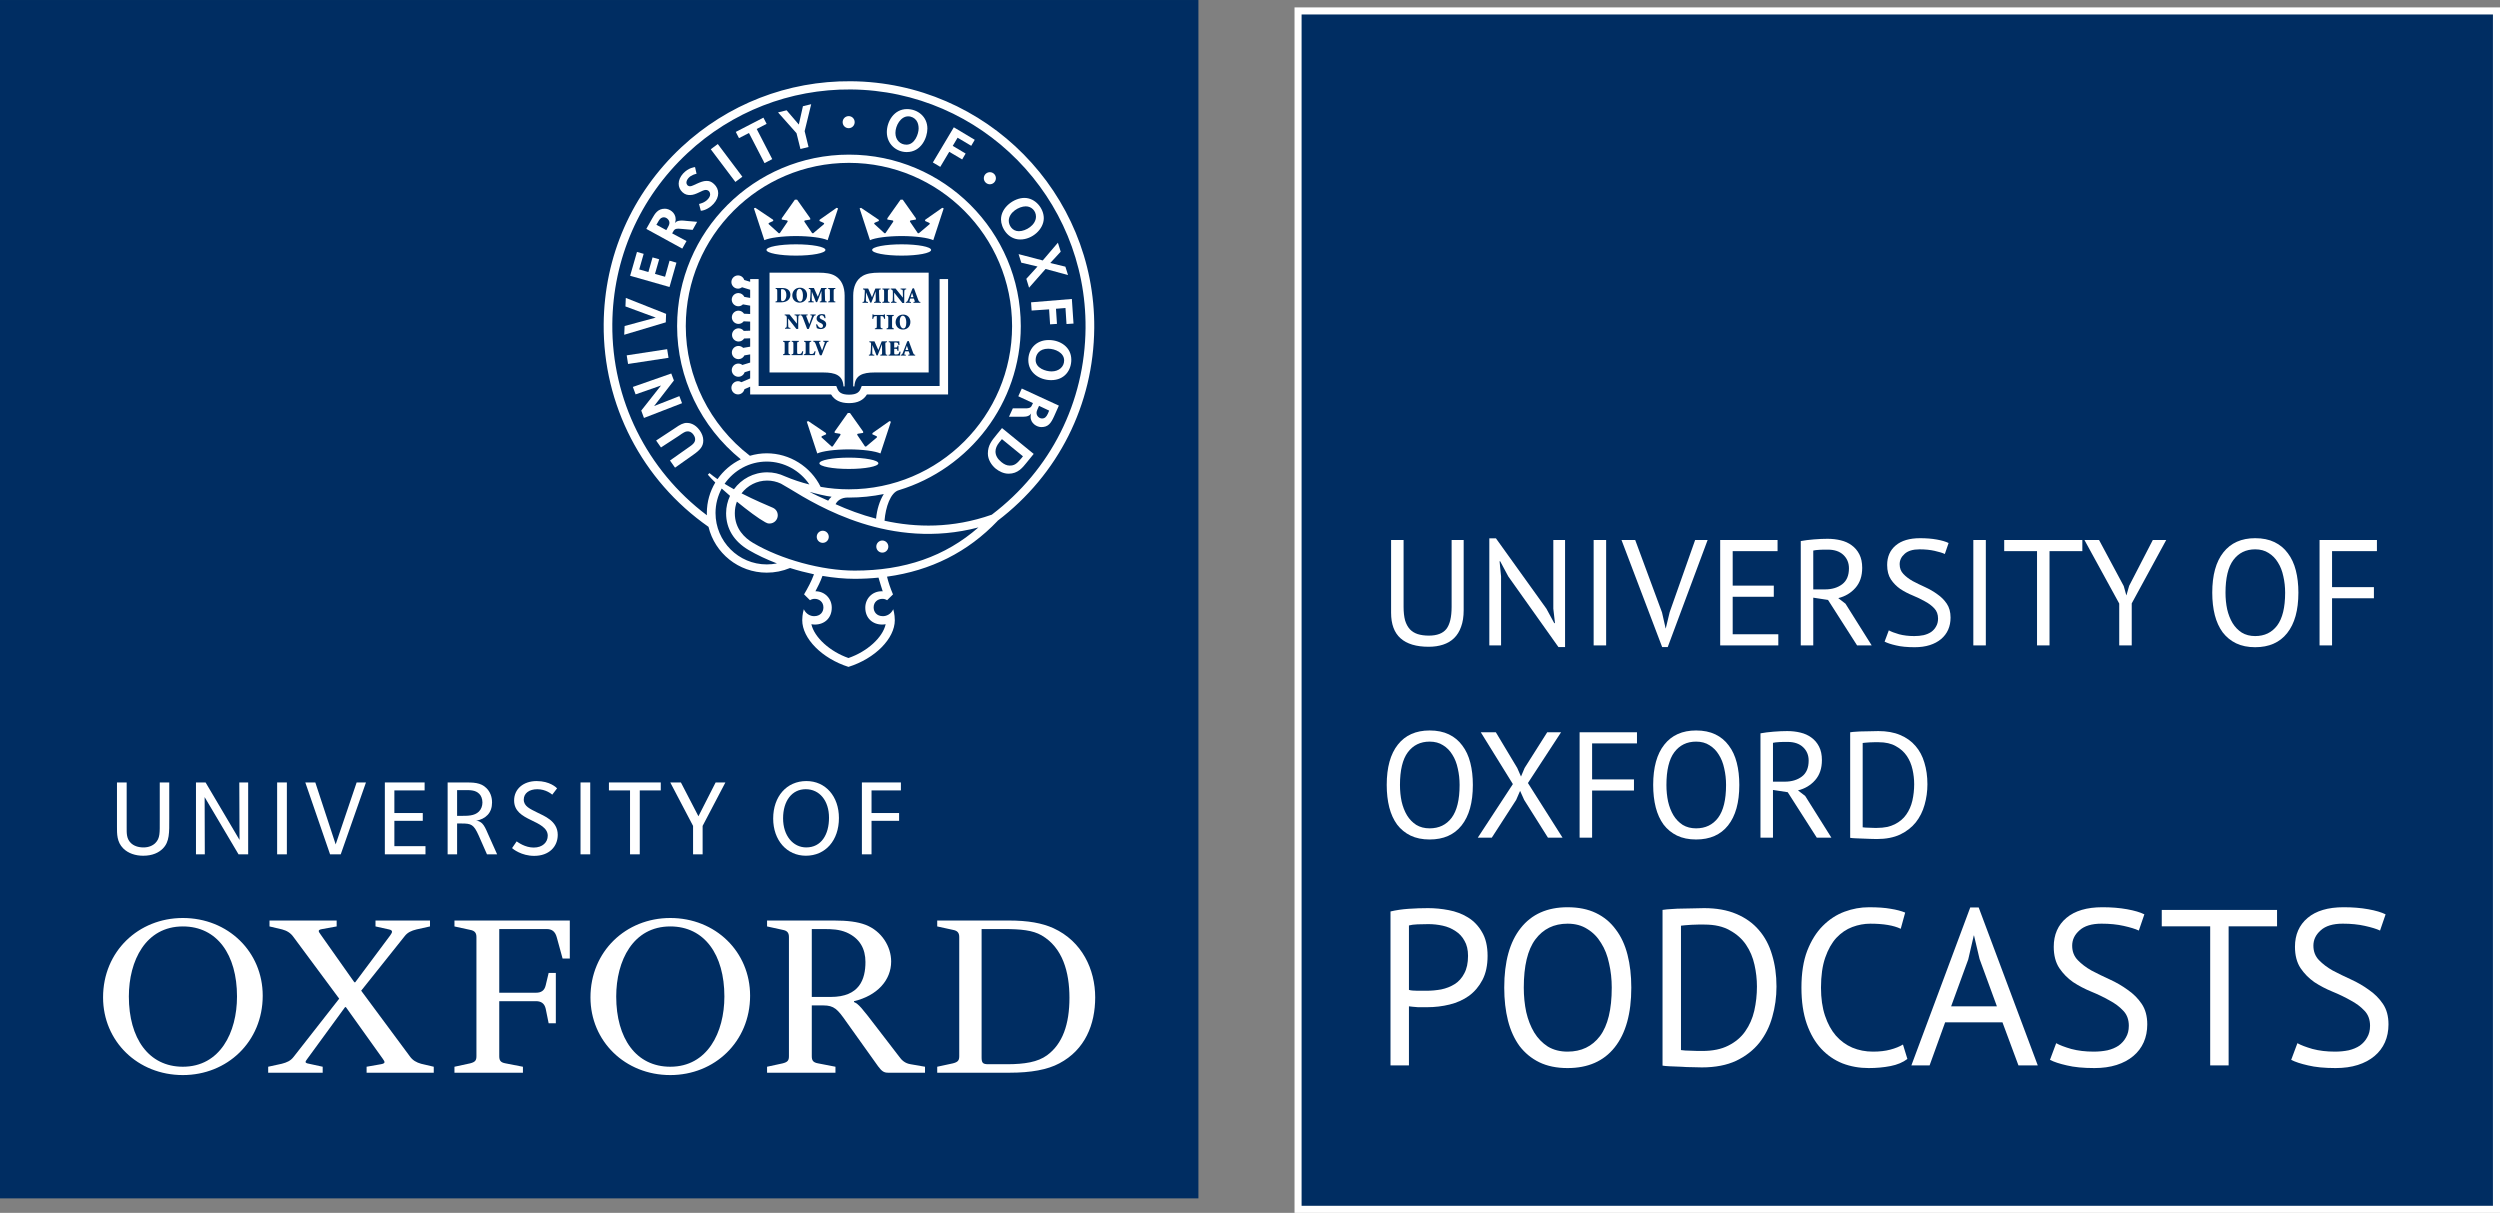 <?xml version="1.0" encoding="UTF-8" standalone="no"?>
<svg
   xmlns:dc="http://purl.org/dc/elements/1.1/"
   xmlns:cc="http://creativecommons.org/ns#"
   xmlns:rdf="http://www.w3.org/1999/02/22-rdf-syntax-ns#"
   xmlns:svg="http://www.w3.org/2000/svg"
   xmlns="http://www.w3.org/2000/svg"
   width="46.856mm"
   height="22.732mm"
   viewBox="0 0 166.027 80.546"
   id="svg12997"
   version="1.1">
  <rect x="0" y="0" width="166.027" height="80.546" fill="#808080" stroke="none"/>
  <defs
     id="defs12999">
    <clipPath
       clipPathUnits="userSpaceOnUse"
       id="clipPath1196">
      <path
         d="m 926.222,332.917 h 61.615 v 68.674 h -61.615 z"
         id="path1198" />
    </clipPath>
    <clipPath
       clipPathUnits="userSpaceOnUse"
       id="clipPath1238">
      <path
         d="m 932.709,358.36 h 23.425 v 29.187 h -23.425 z"
         id="path1240" />
    </clipPath>
    <clipPath
       clipPathUnits="userSpaceOnUse"
       id="clipPath1342">
      <path
         d="m 926.222,332.917 h 61.615 v 68.674 h -61.615 z"
         id="path1344" />
    </clipPath>
    <clipPath
       clipPathUnits="userSpaceOnUse"
       id="clipPath1458">
      <path
         d="m 932.709,358.36 h 23.425 v 29.187 h -23.425 z"
         id="path1460" />
    </clipPath>
    <clipPath
       clipPathUnits="userSpaceOnUse"
       id="clipPath1562">
      <path
         d="m 926.222,332.917 h 61.615 v 68.674 h -61.615 z"
         id="path1564" />
    </clipPath>
    <clipPath
       clipPathUnits="userSpaceOnUse"
       id="clipPath1678">
      <path
         d="m 935.068,367.523 h 18.716 v 9.365 h -18.716 z"
         id="path1680" />
    </clipPath>
    <clipPath
       clipPathUnits="userSpaceOnUse"
       id="clipPath2236">
      <path
         d="m 926.222,332.917 h 61.615 v 68.674 h -61.615 z"
         id="path2238" />
    </clipPath>
    <clipPath
       clipPathUnits="userSpaceOnUse"
       id="clipPath3476">
      <path
         d="m 964.043,362.313 h 11.53 v 18.166 h -11.53 z"
         id="path3478" />
    </clipPath>
    <clipPath
       clipPathUnits="userSpaceOnUse"
       id="clipPath3872">
      <path
         d="m 926.222,332.917 h 61.615 v 68.674 h -61.615 z"
         id="path3874" />
    </clipPath>
    <clipPath
       clipPathUnits="userSpaceOnUse"
       id="clipPath4540">
      <path
         d="m 1005.425,322.065 h 72.202 v 103.978 h -72.202 z"
         id="path4542" />
    </clipPath>
  </defs>
  <path
     id="path4570"
     style="fill:#002d62;fill-opacity:1;fill-rule:nonzero;stroke:none;stroke-width:1.25"
     d="M 79.588,79.584 H 0 V 0 h 79.588 z" />
  <g
     transform="matrix(1.25,0,0,-1.25,10.81,56.357)"
     id="g4572">
    <path
       id="path4574"
       style="fill:#ffffff;fill-opacity:1;fill-rule:nonzero;stroke:none"
       d="m 0,0 c -0.212,-0.212 -0.543,-0.378 -1.043,-0.378 -0.406,0 -0.796,0.126 -1.058,0.39 -0.343,0.342 -0.332,0.778 -0.332,1.155 v 2.349 h 0.515 V 1.111 c 0,-0.292 -0.012,-0.579 0.218,-0.808 0.154,-0.155 0.394,-0.24 0.676,-0.24 0.278,0 0.491,0.097 0.629,0.233 0.257,0.258 0.235,0.551 0.235,1.199 V 3.516 H 0.344 V 1.574 C 0.344,0.864 0.367,0.366 0,0" />
  </g>
  <g
     transform="matrix(1.25,0,0,-1.25,15.841,56.736)"
     id="g4576">
    <path
       id="path4578"
       style="fill:#ffffff;fill-opacity:1;fill-rule:nonzero;stroke:none"
       d="M 0,0 -1.801,3.041 -1.792,0 h -0.469 v 3.819 h 0.51 L 0.053,0.766 0.041,3.819 H 0.512 V 0 Z" />
  </g>
  <path
     id="path4580"
     style="fill:#ffffff;fill-opacity:1;fill-rule:nonzero;stroke:none;stroke-width:1.25"
     d="m 18.405,51.962 h 0.646 v 4.774 H 18.405 Z" />
  <g
     transform="matrix(1.25,0,0,-1.25,22.629,56.736)"
     id="g4582">
    <path
       id="path4584"
       style="fill:#ffffff;fill-opacity:1;fill-rule:nonzero;stroke:none"
       d="m 0,0 h -0.567 l -1.316,3.819 h 0.532 L -0.269,0.527 0.845,3.819 H 1.34 Z" />
  </g>
  <g
     transform="matrix(1.25,0,0,-1.25,25.558,56.736)"
     id="g4586">
    <path
       id="path4588"
       style="fill:#ffffff;fill-opacity:1;fill-rule:nonzero;stroke:none"
       d="M 0,0 V 3.819 H 2.113 V 3.396 H 0.506 V 2.194 H 2.015 V 1.78 H 0.506 V 0.434 H 2.159 V 0 Z" />
  </g>
  <g
     transform="matrix(1.25,0,0,-1.25,31.83,52.721)"
     id="g4590">
    <path
       id="path4592"
       style="fill:#ffffff;fill-opacity:1;fill-rule:nonzero;stroke:none"
       d="M 0,0 C -0.206,0.206 -0.473,0.2 -0.781,0.2 H -1.179 V -1.168 H -1 c 0.367,0 0.739,-0.011 0.98,0.229 0.122,0.121 0.187,0.298 0.187,0.481 C 0.167,-0.252 0.089,-0.085 0,0 m 0.408,-3.212 -0.439,0.997 c -0.265,0.59 -0.39,0.641 -0.907,0.641 h -0.241 v -1.638 h -0.503 v 3.819 h 0.847 c 0.512,0 0.906,0.007 1.216,-0.303 0.188,-0.189 0.297,-0.441 0.297,-0.762 0,-0.264 -0.074,-0.488 -0.233,-0.658 -0.139,-0.15 -0.362,-0.275 -0.613,-0.304 0.124,-0.006 0.251,-0.081 0.324,-0.154 0.115,-0.116 0.197,-0.299 0.297,-0.532 l 0.495,-1.106 z" />
  </g>
  <g
     transform="matrix(1.25,0,0,-1.25,35.475,56.838)"
     id="g4594">
    <path
       id="path4596"
       style="fill:#ffffff;fill-opacity:1;fill-rule:nonzero;stroke:none"
       d="m 0,0 c -0.679,0 -1.13,0.367 -1.175,0.412 l 0.244,0.357 c 0.071,-0.047 0.443,-0.328 0.907,-0.328 0.471,0 0.745,0.281 0.745,0.63 0,0.419 -0.468,0.626 -0.879,0.826 -0.49,0.234 -0.908,0.486 -0.908,1.048 0,0.607 0.493,1.029 1.197,1.029 0.705,0 1.052,-0.348 1.086,-0.387 L 0.961,3.252 C 0.914,3.293 0.612,3.541 0.166,3.541 -0.253,3.541 -0.553,3.334 -0.553,2.99 -0.553,2.63 -0.215,2.495 0.166,2.302 0.504,2.128 1.252,1.867 1.252,1.118 1.252,0.488 0.79,0 0,0" />
  </g>
  <path
     id="path4598"
     style="fill:#ffffff;fill-opacity:1;fill-rule:nonzero;stroke:none;stroke-width:1.25"
     d="m 38.553,51.962 h 0.645 v 4.774 h -0.645 z" />
  <g
     transform="matrix(1.25,0,0,-1.25,42.487,52.491)"
     id="g4600">
    <path
       id="path4602"
       style="fill:#ffffff;fill-opacity:1;fill-rule:nonzero;stroke:none"
       d="M 0,0 V -3.396 H -0.517 V 0 H -1.638 V 0.423 H 1.116 V 0 Z" />
  </g>
  <g
     transform="matrix(1.25,0,0,-1.25,46.662,54.848)"
     id="g4604">
    <path
       id="path4606"
       style="fill:#ffffff;fill-opacity:1;fill-rule:nonzero;stroke:none"
       d="M 0,0 V -1.51 H -0.508 V 0 l -1.211,2.308 h 0.565 l 0.931,-1.796 0.914,1.796 h 0.518 z" />
  </g>
  <g
     transform="matrix(1.25,0,0,-1.25,53.509,52.411)"
     id="g4608">
    <path
       id="path4610"
       style="fill:#ffffff;fill-opacity:1;fill-rule:nonzero;stroke:none"
       d="m 0,0 c -0.727,0 -1.203,-0.613 -1.203,-1.548 0,-0.928 0.534,-1.545 1.231,-1.545 0.798,0 1.209,0.681 1.209,1.579 C 1.237,-0.603 0.728,0 0,0 m 0.008,-3.534 c -1.009,0 -1.737,0.818 -1.737,1.974 0,1.181 0.72,1.993 1.765,1.993 1.017,0 1.728,-0.812 1.728,-1.964 0,-1.19 -0.715,-2.003 -1.756,-2.003" />
  </g>
  <g
     transform="matrix(1.25,0,0,-1.25,57.879,52.491)"
     id="g4612">
    <path
       id="path4614"
       style="fill:#ffffff;fill-opacity:1;fill-rule:nonzero;stroke:none"
       d="M 0,0 V -1.202 H 1.465 V -1.616 H 0 v -1.78 H -0.512 V 0.423 H 1.56 V 0 Z" />
  </g>
  <g
     transform="matrix(1.25,0,0,-1.25,15.74,66.178)"
     id="g4616">
    <path
       id="path4618"
       style="fill:#ffffff;fill-opacity:1;fill-rule:nonzero;stroke:none"
       d="m 0,0 c 0,2.221 -1.054,3.723 -2.877,3.723 -1.974,0 -2.869,-1.818 -2.869,-3.723 0,-2.223 1.053,-3.731 2.869,-3.731 C -0.901,-3.731 0,-1.911 0,0 m 1.366,0.043 c 0,-2.445 -1.886,-4.217 -4.243,-4.217 -2.399,0 -4.239,1.795 -4.239,4.128 0,2.445 1.884,4.217 4.239,4.217 2.401,0 4.243,-1.793 4.243,-4.128" />
  </g>
  <g
     transform="matrix(1.25,0,0,-1.25,48.107,66.178)"
     id="g4620">
    <path
       id="path4622"
       style="fill:#ffffff;fill-opacity:1;fill-rule:nonzero;stroke:none"
       d="M 0,0 C 0,2.221 -1.055,3.723 -2.875,3.723 -4.85,3.723 -5.747,1.905 -5.747,0 c 0,-2.223 1.055,-3.731 2.872,-3.731 C -0.9,-3.731 0,-1.911 0,0 m 1.366,0.043 c 0,-2.445 -1.885,-4.217 -4.241,-4.217 -2.397,0 -4.24,1.795 -4.24,4.128 0,2.445 1.885,4.217 4.24,4.217 2.404,0 4.241,-1.793 4.241,-4.128" />
  </g>
  <g
     transform="matrix(1.25,0,0,-1.25,56.214,67.868)"
     id="g4624">
    <path
       id="path4626"
       style="fill:#ffffff;fill-opacity:1;fill-rule:nonzero;stroke:none"
       d="m 0,0 c -0.473,0.677 -0.654,0.879 -1.234,0.879 h -0.608 v -2.697 c 0,-0.225 0.068,-0.335 0.335,-0.382 l 0.923,-0.179 v -0.318 h -3.634 v 0.318 l 0.829,0.179 c 0.269,0.069 0.333,0.157 0.333,0.382 v 6.327 c 0,0.225 -0.086,0.34 -0.333,0.384 l -0.829,0.182 v 0.314 h 3.543 C 0.068,5.389 0.583,5.322 1.009,5.163 1.884,4.826 2.375,3.994 2.375,3.212 2.375,2.222 1.637,1.395 0.401,1.104 V 1.058 C 0.65,0.947 0.784,0.788 1.66,-0.359 L 2.782,-1.818 C 2.939,-2.043 3.117,-2.2 3.407,-2.246 L 4.173,-2.379 V -2.697 H 2.22 c -0.225,0 -0.336,0.069 -0.538,0.34 z m -1.842,1.329 h 1.009 c 1.527,0 1.842,0.937 1.842,1.859 0,0.692 -0.293,1.256 -1.009,1.57 -0.384,0.158 -0.741,0.178 -1.234,0.178 h -0.608 z" />
  </g>
  <g
     transform="matrix(1.25,0,0,-1.25,36.436,64.613)"
     id="g4628">
    <path
       id="path4630"
       style="fill:#ffffff;fill-opacity:1;fill-rule:nonzero;stroke:none"
       d="M 0,0 H 0.382 V -2.674 H 0 l -0.156,0.77 c -0.065,0.29 -0.248,0.404 -0.515,0.404 h -1.953 v -2.922 c 0,-0.226 0.068,-0.336 0.337,-0.382 l 0.921,-0.18 v -0.318 h -3.638 v 0.318 l 0.831,0.18 c 0.27,0.069 0.337,0.156 0.337,0.382 v 6.327 c 0,0.225 -0.091,0.339 -0.337,0.384 L -5.004,2.47 V 2.785 H 1.124 V 0.765 H 0.741 L 0.428,1.905 C 0.338,2.222 0.156,2.332 -0.11,2.332 h -2.514 v -3.383 h 1.953 c 0.267,0 0.45,0.107 0.515,0.397 z" />
  </g>
  <g
     transform="matrix(1.25,0,0,-1.25,65.189,61.698)"
     id="g4632">
    <path
       id="path4634"
       style="fill:#ffffff;fill-opacity:1;fill-rule:nonzero;stroke:none"
       d="m 0,0 v -6.819 c 0,-0.294 0.065,-0.363 0.359,-0.363 h 0.987 c 0.941,0 1.637,0.115 2.129,0.474 0.833,0.608 1.192,1.659 1.192,3.054 0,1.368 -0.359,2.667 -1.481,3.319 C 2.712,-0.064 2.109,0 1.167,0 Z m -2.358,-7.633 v 0.318 l 0.832,0.179 c 0.27,0.069 0.338,0.157 0.338,0.382 v 6.327 c 0,0.225 -0.091,0.34 -0.338,0.384 l -0.832,0.182 v 0.314 h 3.794 c 1.033,0 1.773,-0.134 2.377,-0.406 1.529,-0.698 2.222,-2.199 2.222,-3.677 0,-1.441 -0.538,-2.783 -1.906,-3.506 C 3.501,-7.472 2.628,-7.633 1.482,-7.633 Z" />
  </g>
  <g
     transform="matrix(1.25,0,0,-1.25,21.43,70.842)"
     id="g4636">
    <path
       id="path4638"
       style="fill:#ffffff;fill-opacity:1;fill-rule:nonzero;stroke:none"
       d="M 0,0 V -0.318 H -2.896 V 0 l 0.719,0.157 c 0.27,0.069 0.47,0.156 0.628,0.361 L 0.877,3.616 -1.549,6.889 C -1.707,7.114 -1.907,7.228 -2.153,7.295 L -2.826,7.454 V 7.769 H 0.742 V 7.454 L -0.022,7.315 C -0.267,7.273 -0.246,7.206 -0.109,7.025 L 1.682,4.487 H 1.729 L 3.59,6.981 c 0.133,0.18 0.133,0.27 -0.067,0.314 L 2.806,7.454 V 7.769 H 5.701 V 7.454 L 4.985,7.295 C 4.714,7.228 4.508,7.137 4.354,6.935 L 2.045,4.04 4.623,0.562 C 4.78,0.336 4.985,0.226 5.231,0.157 L 5.901,0 V -0.318 H 2.333 V 0 L 3.098,0.134 C 3.341,0.18 3.319,0.249 3.188,0.429 L 1.233,3.167 H 1.189 L -0.81,0.429 C -0.946,0.249 -0.965,0.202 -0.72,0.157 Z" />
  </g>
  <g
     transform="matrix(1.25,0,0,-1.25,56.093,19.637)"
     id="g4640">
    <path
       id="path4642"
       style="fill:#ffffff;fill-opacity:1;fill-rule:nonzero;stroke:none"
       d="m 0,0 c 0,0.472 -0.16,0.852 -0.505,1.054 -0.216,0.128 -0.509,0.169 -0.87,0.169 H -3.99 v -5.302 h 2.846 c 0.66,0 1.048,-0.149 1.083,-0.74 H 0 Z" />
  </g>
  <g
     transform="matrix(1.25,0,0,-1.25,56.662,19.637)"
     id="g4644">
    <path
       id="path4646"
       style="fill:#ffffff;fill-opacity:1;fill-rule:nonzero;stroke:none"
       d="M 0,0 C 0,0.472 0.159,0.852 0.505,1.054 0.723,1.182 1.016,1.223 1.376,1.223 H 4.009 V -4.079 H 1.143 c -0.657,0 -1.045,-0.149 -1.08,-0.74 H 0 Z" />
  </g>
  <g
     transform="matrix(1.25,0,0,-1.25,62.4,18.531)"
     id="g4648">
    <path
       id="path4650"
       style="fill:#ffffff;fill-opacity:1;fill-rule:nonzero;stroke:none"
       d="m 0,0 v -5.683 h -4.138 l -0.056,-0.141 c -0.067,-0.165 -0.189,-0.319 -0.619,-0.319 -0.43,0 -0.553,0.154 -0.62,0.319 L -5.49,-5.683 H -9.615 V 0 h -0.45 v -0.146 l -0.314,0.096 c -0.044,0.141 -0.176,0.243 -0.331,0.243 -0.192,0 -0.352,-0.158 -0.352,-0.352 0,-0.194 0.16,-0.351 0.352,-0.351 0.08,0 0.154,0.028 0.212,0.074 l 0.433,-0.133 v -0.434 l -0.31,0.056 c -0.054,0.113 -0.166,0.196 -0.301,0.202 -0.192,0.008 -0.358,-0.14 -0.367,-0.333 -0.009,-0.194 0.142,-0.359 0.335,-0.368 0.101,-0.005 0.193,0.035 0.26,0.101 l 0.383,-0.069 v -0.443 l -0.326,0.015 c -0.062,0.095 -0.17,0.162 -0.295,0.162 -0.195,0 -0.352,-0.158 -0.352,-0.352 0,-0.194 0.157,-0.352 0.352,-0.352 0.114,0 0.212,0.054 0.276,0.138 l 0.345,-0.015 v -0.483 l -0.339,-0.012 c -0.063,0.083 -0.161,0.138 -0.275,0.138 -0.194,0 -0.35,-0.157 -0.35,-0.351 0,-0.193 0.156,-0.351 0.35,-0.351 0.123,0 0.23,0.064 0.293,0.16 l 0.321,0.011 v -0.445 l -0.373,-0.063 c -0.063,0.063 -0.152,0.102 -0.248,0.102 -0.195,0 -0.352,-0.155 -0.352,-0.349 0,-0.196 0.157,-0.352 0.352,-0.352 0.14,0 0.259,0.081 0.315,0.2 l 0.306,0.052 v -0.434 l -0.414,-0.127 c -0.059,0.045 -0.133,0.074 -0.213,0.074 -0.193,0 -0.351,-0.157 -0.351,-0.352 0,-0.193 0.158,-0.35 0.351,-0.35 0.156,0 0.286,0.101 0.332,0.241 l 0.295,0.09 V -5.28 l -0.464,-0.2 c -0.055,0.035 -0.123,0.055 -0.198,0.052 -0.19,-0.008 -0.342,-0.171 -0.335,-0.365 0.01,-0.194 0.173,-0.345 0.365,-0.336 0.162,0.006 0.293,0.124 0.328,0.277 l 0.304,0.133 v -0.413 h 4.299 c 0.182,-0.303 0.49,-0.46 0.953,-0.46 0.46,0 0.767,0.157 0.952,0.46 H 0.45 V 0 Z" />
  </g>
  <g
     transform="matrix(1.25,0,0,-1.25,52.861,16.225)"
     id="g4652">
    <path
       id="path4654"
       style="fill:#ffffff;fill-opacity:1;fill-rule:nonzero;stroke:none"
       d="m 0,0 c -0.864,0 -1.567,-0.133 -1.567,-0.299 0,-0.167 0.703,-0.301 1.567,-0.301 0.867,0 1.566,0.134 1.566,0.301 C 1.566,-0.133 0.867,0 0,0" />
  </g>
  <g
     transform="matrix(1.25,0,0,-1.25,55.559,13.8)"
     id="g4656">
    <path
       id="path4658"
       style="fill:#ffffff;fill-opacity:1;fill-rule:nonzero;stroke:none"
       d="m 0,0 -0.902,-0.635 -0.01,-0.064 0.215,-0.097 c 0.044,-0.021 0.044,-0.056 0.02,-0.077 l -0.566,-0.479 -0.056,0.005 -0.402,0.594 c -0.028,0.037 -0.018,0.076 0.033,0.084 l 0.268,0.044 v 0.068 l -0.7,0.99 h -0.116 l -0.699,-0.99 v -0.068 l 0.27,-0.044 c 0.049,-0.008 0.058,-0.047 0.032,-0.084 l -0.405,-0.594 -0.053,-0.005 -0.531,0.479 c -0.021,0.021 -0.019,0.056 0.024,0.077 l 0.213,0.097 -0.007,0.064 -0.945,0.635 -0.076,-0.029 0.555,-1.69 c 0.281,0.127 0.926,0.215 1.68,0.219 0.755,-0.004 1.4,-0.092 1.682,-0.219 l 0.554,1.69 z" />
  </g>
  <g
     transform="matrix(1.25,0,0,-1.25,56.374,30.391)"
     id="g4660">
    <path
       id="path4662"
       style="fill:#ffffff;fill-opacity:1;fill-rule:nonzero;stroke:none"
       d="m 0,0 c -0.867,0 -1.566,-0.135 -1.566,-0.302 0,-0.165 0.699,-0.299 1.566,-0.299 0.864,0 1.567,0.134 1.567,0.299 C 1.567,-0.135 0.864,0 0,0" />
  </g>
  <g
     transform="matrix(1.25,0,0,-1.25,59.07,27.965)"
     id="g4664">
    <path
       id="path4666"
       style="fill:#ffffff;fill-opacity:1;fill-rule:nonzero;stroke:none"
       d="M 0,0 -0.902,-0.636 -0.911,-0.7 -0.698,-0.797 c 0.045,-0.022 0.045,-0.055 0.023,-0.076 l -0.568,-0.48 -0.056,0.006 -0.4,0.593 c -0.029,0.038 -0.018,0.077 0.03,0.084 l 0.271,0.044 v 0.069 l -0.701,0.989 h -0.113 l -0.701,-0.989 v -0.069 l 0.268,-0.044 c 0.05,-0.007 0.058,-0.046 0.031,-0.084 l -0.402,-0.593 -0.055,-0.006 -0.529,0.48 c -0.021,0.021 -0.02,0.054 0.02,0.076 L -3.363,-0.7 -3.371,-0.636 -4.313,0 -4.392,-0.031 -3.836,-1.719 c 0.278,0.124 0.924,0.214 1.679,0.217 0.757,-0.003 1.4,-0.093 1.678,-0.217 l 0.556,1.688 z" />
  </g>
  <g
     transform="matrix(1.25,0,0,-1.25,59.88,16.225)"
     id="g4668">
    <path
       id="path4670"
       style="fill:#ffffff;fill-opacity:1;fill-rule:nonzero;stroke:none"
       d="m 0,0 c -0.867,0 -1.569,-0.133 -1.569,-0.299 0,-0.167 0.702,-0.301 1.569,-0.301 0.866,0 1.565,0.134 1.565,0.301 C 1.565,-0.133 0.866,0 0,0" />
  </g>
  <g
     transform="matrix(1.25,0,0,-1.25,62.575,13.8)"
     id="g4672">
    <path
       id="path4674"
       style="fill:#ffffff;fill-opacity:1;fill-rule:nonzero;stroke:none"
       d="m 0,0 -0.905,-0.635 -0.008,-0.064 0.215,-0.097 c 0.042,-0.021 0.042,-0.056 0.023,-0.077 l -0.569,-0.479 -0.054,0.005 -0.404,0.594 c -0.027,0.037 -0.017,0.076 0.032,0.084 l 0.27,0.044 v 0.068 l -0.699,0.99 h -0.115 l -0.702,-0.99 v -0.068 l 0.271,-0.044 c 0.05,-0.008 0.057,-0.047 0.031,-0.084 l -0.402,-0.594 -0.053,-0.005 -0.533,0.487 c -0.021,0.019 -0.02,0.054 0.023,0.076 l 0.213,0.09 -0.007,0.064 L -4.314,0 -4.39,-0.029 l 0.551,-1.69 c 0.281,0.127 0.926,0.215 1.683,0.219 0.754,-0.004 1.399,-0.092 1.68,-0.219 l 0.553,1.69 z" />
  </g>
  <g
     transform="matrix(1.25,0,0,-1.25,56.76,8.112)"
     id="g4676">
    <path
       id="path4678"
       style="fill:#ffffff;fill-opacity:1;fill-rule:nonzero;stroke:none"
       d="m 0,0 c 0,-0.178 -0.142,-0.32 -0.318,-0.32 -0.181,0 -0.321,0.142 -0.321,0.32 0,0.178 0.14,0.321 0.321,0.321 C -0.142,0.321 0,0.178 0,0" />
  </g>
  <g
     transform="matrix(1.25,0,0,-1.25,66.138,11.857)"
     id="g4680">
    <path
       id="path4682"
       style="fill:#ffffff;fill-opacity:1;fill-rule:nonzero;stroke:none"
       d="M 0,0 C -0.011,-0.177 -0.159,-0.312 -0.336,-0.304 -0.514,-0.295 -0.65,-0.143 -0.641,0.033 -0.632,0.21 -0.48,0.347 -0.303,0.338 -0.126,0.329 0.011,0.177 0,0" />
  </g>
  <g
     transform="matrix(1.25,0,0,-1.25,51.869,19.846)"
     id="g4684">
    <path
       id="path4686"
       style="fill:#002d62;fill-opacity:1;fill-rule:nonzero;stroke:none"
       d="m 0,0 c 0,-0.103 0.024,-0.123 0.08,-0.123 0.103,0 0.203,0.111 0.203,0.318 0,0.252 -0.127,0.321 -0.227,0.321 C 0.028,0.516 0.013,0.513 0.004,0.508 0,0.505 0,0.48 0,0.449 Z m 0.056,0.576 c 0.143,0 0.262,-0.029 0.34,-0.105 0.058,-0.053 0.102,-0.14 0.102,-0.241 0,-0.29 -0.222,-0.415 -0.491,-0.415 h -0.3 v 0.045 c 0.083,0.008 0.092,0.015 0.092,0.141 v 0.387 c 0,0.126 -0.009,0.134 -0.085,0.141 v 0.047 z" />
  </g>
  <g
     transform="matrix(1.25,0,0,-1.25,52.891,19.565)"
     id="g4688">
    <path
       id="path4690"
       style="fill:#002d62;fill-opacity:1;fill-rule:nonzero;stroke:none"
       d="m 0,0 c 0,-0.212 0.078,-0.367 0.193,-0.367 0.1,0 0.154,0.096 0.154,0.309 0,0.235 -0.082,0.365 -0.184,0.365 C 0.075,0.307 0,0.203 0,0 m 0.567,-0.021 c 0,-0.25 -0.172,-0.407 -0.395,-0.407 -0.238,0 -0.391,0.172 -0.391,0.387 0,0.189 0.127,0.409 0.408,0.409 0.214,0 0.378,-0.157 0.378,-0.389" />
  </g>
  <g
     transform="matrix(1.25,0,0,-1.25,54.888,19.127)"
     id="g4692">
    <path
       id="path4694"
       style="fill:#002d62;fill-opacity:1;fill-rule:nonzero;stroke:none"
       d="M 0,0 V -0.046 C -0.089,-0.055 -0.092,-0.06 -0.09,-0.183 l 0.012,-0.392 c 0.003,-0.128 0.006,-0.132 0.09,-0.141 v -0.045 h -0.366 v 0.045 c 0.087,0.009 0.091,0.013 0.091,0.141 l -0.004,0.412 H -0.271 L -0.496,-0.749 H -0.56 l -0.213,0.546 h -0.004 l -0.009,-0.259 c -0.002,-0.101 -0.001,-0.157 0.004,-0.194 0.005,-0.042 0.028,-0.053 0.105,-0.06 v -0.045 h -0.289 v 0.045 c 0.058,0.006 0.079,0.018 0.089,0.06 0.006,0.037 0.01,0.099 0.018,0.204 l 0.012,0.237 c 0.009,0.147 -0.003,0.16 -0.094,0.169 V 0 h 0.273 L -0.461,-0.464 -0.282,0 Z" />
  </g>
  <g
     transform="matrix(1.25,0,0,-1.25,55.364,19.845)"
     id="g4696">
    <path
       id="path4698"
       style="fill:#002d62;fill-opacity:1;fill-rule:nonzero;stroke:none"
       d="m 0,0 c 0,-0.126 0.008,-0.133 0.09,-0.141 v -0.045 h -0.38 v 0.045 C -0.207,-0.133 -0.2,-0.126 -0.2,0 v 0.387 c 0,0.126 -0.007,0.134 -0.09,0.141 V 0.575 H 0.09 V 0.528 C 0.008,0.521 0,0.513 0,0.387 Z" />
  </g>
  <g
     transform="matrix(1.25,0,0,-1.25,53.011,21.843)"
     id="g4700">
    <path
       id="path4702"
       style="fill:#002d62;fill-opacity:1;fill-rule:nonzero;stroke:none"
       d="M 0,0 H -0.1 L -0.535,0.553 H -0.536 V 0.338 c 0,-0.122 0.004,-0.188 0.009,-0.225 0.006,-0.039 0.037,-0.055 0.115,-0.059 V 0.009 h -0.291 v 0.045 c 0.049,0.002 0.082,0.02 0.085,0.059 0.007,0.037 0.011,0.103 0.011,0.225 v 0.215 c 0,0.086 -0.003,0.102 -0.026,0.135 -0.015,0.024 -0.045,0.032 -0.087,0.035 v 0.045 h 0.258 l 0.388,-0.485 h 0.003 V 0.44 c 0,0.123 -0.004,0.187 -0.011,0.223 -0.003,0.041 -0.036,0.057 -0.113,0.06 V 0.768 H 0.103 V 0.723 C 0.045,0.721 0.015,0.704 0.009,0.663 0.005,0.627 0,0.563 0,0.44 Z" />
  </g>
  <g
     transform="matrix(1.25,0,0,-1.25,53.602,21.843)"
     id="g4704">
    <path
       id="path4706"
       style="fill:#002d62;fill-opacity:1;fill-rule:nonzero;stroke:none"
       d="m 0,0 c -0.08,0.211 -0.19,0.5 -0.232,0.61 -0.04,0.1 -0.061,0.106 -0.118,0.113 V 0.768 H 0.027 V 0.723 L -0.013,0.719 C -0.057,0.714 -0.057,0.703 -0.042,0.662 -0.022,0.597 0.069,0.366 0.115,0.252 0.152,0.351 0.224,0.575 0.243,0.629 0.269,0.702 0.261,0.714 0.209,0.72 L 0.173,0.723 V 0.768 H 0.457 V 0.723 C 0.389,0.716 0.374,0.709 0.328,0.603 0.323,0.586 0.179,0.24 0.09,0 Z" />
  </g>
  <g
     transform="matrix(1.25,0,0,-1.25,54.261,21.53)"
     id="g4708">
    <path
       id="path4710"
       style="fill:#002d62;fill-opacity:1;fill-rule:nonzero;stroke:none"
       d="m 0,0 c 0.026,-0.067 0.095,-0.197 0.208,-0.197 0.061,0 0.108,0.039 0.108,0.116 0,0.068 -0.047,0.106 -0.117,0.139 L 0.181,0.066 c -0.096,0.045 -0.204,0.105 -0.204,0.231 0,0.132 0.096,0.24 0.281,0.24 0.035,0 0.071,-0.004 0.108,-0.015 C 0.391,0.515 0.409,0.512 0.423,0.506 0.429,0.46 0.438,0.403 0.452,0.323 L 0.398,0.315 C 0.374,0.392 0.334,0.476 0.24,0.476 0.181,0.476 0.139,0.429 0.139,0.374 0.139,0.315 0.183,0.282 0.258,0.248 L 0.286,0.235 c 0.106,-0.048 0.2,-0.108 0.2,-0.245 0,-0.143 -0.118,-0.249 -0.297,-0.249 -0.048,0 -0.094,0.009 -0.127,0.021 -0.036,0.012 -0.059,0.02 -0.075,0.029 -0.009,0.052 -0.026,0.114 -0.039,0.193 z" />
  </g>
  <g
     transform="matrix(1.25,0,0,-1.25,52.361,23.351)"
     id="g4712">
    <path
       id="path4714"
       style="fill:#002d62;fill-opacity:1;fill-rule:nonzero;stroke:none"
       d="m 0,0 c 0,-0.126 0.01,-0.135 0.092,-0.142 v -0.045 h -0.38 v 0.045 C -0.208,-0.135 -0.2,-0.126 -0.2,0 v 0.385 c 0,0.128 -0.008,0.136 -0.088,0.142 v 0.046 h 0.38 V 0.527 C 0.01,0.521 0,0.513 0,0.385 Z" />
  </g>
  <g
     transform="matrix(1.25,0,0,-1.25,52.938,23.371)"
     id="g4716">
    <path
       id="path4718"
       style="fill:#002d62;fill-opacity:1;fill-rule:nonzero;stroke:none"
       d="m 0,0 c 0,-0.06 0.003,-0.089 0.024,-0.1 0.018,-0.009 0.046,-0.01 0.081,-0.01 0.037,0 0.088,0.003 0.114,0.033 0.019,0.023 0.036,0.054 0.055,0.115 L 0.326,0.031 C 0.319,-0.012 0.295,-0.136 0.285,-0.171 h -0.581 v 0.045 c 0.088,0.007 0.098,0.016 0.098,0.142 v 0.385 c 0,0.128 -0.01,0.136 -0.089,0.142 V 0.589 H 0.094 V 0.543 C 0.011,0.537 0,0.529 0,0.401 Z" />
  </g>
  <g
     transform="matrix(1.25,0,0,-1.25,53.756,23.371)"
     id="g4720">
    <path
       id="path4722"
       style="fill:#002d62;fill-opacity:1;fill-rule:nonzero;stroke:none"
       d="m 0,0 c 0,-0.06 0.002,-0.089 0.024,-0.1 0.017,-0.009 0.044,-0.01 0.079,-0.01 0.038,0 0.089,0.003 0.111,0.033 0.022,0.023 0.042,0.054 0.061,0.115 L 0.325,0.031 C 0.318,-0.012 0.292,-0.136 0.283,-0.171 h -0.581 v 0.045 c 0.089,0.007 0.097,0.016 0.097,0.142 v 0.385 c 0,0.128 -0.008,0.136 -0.088,0.142 V 0.589 H 0.093 V 0.543 C 0.009,0.537 0,0.529 0,0.401 Z" />
  </g>
  <g
     transform="matrix(1.25,0,0,-1.25,54.451,23.595)"
     id="g4724">
    <path
       id="path4726"
       style="fill:#002d62;fill-opacity:1;fill-rule:nonzero;stroke:none"
       d="M 0,0 C -0.078,0.211 -0.191,0.5 -0.229,0.609 -0.27,0.709 -0.292,0.716 -0.35,0.723 V 0.769 H 0.029 V 0.723 L -0.01,0.718 C -0.053,0.713 -0.053,0.703 -0.042,0.662 -0.021,0.596 0.073,0.366 0.116,0.251 0.154,0.351 0.227,0.574 0.244,0.628 0.27,0.701 0.263,0.713 0.209,0.72 L 0.176,0.723 V 0.769 H 0.459 V 0.723 C 0.392,0.714 0.374,0.709 0.33,0.602 0.324,0.586 0.179,0.238 0.092,0 Z" />
  </g>
  <g
     transform="matrix(1.25,0,0,-1.25,58.489,19.16)"
     id="g4728">
    <path
       id="path4730"
       style="fill:#002d62;fill-opacity:1;fill-rule:nonzero;stroke:none"
       d="m 0,0 v -0.046 c -0.088,-0.008 -0.093,-0.012 -0.09,-0.135 l 0.013,-0.392 c 0.002,-0.13 0.003,-0.133 0.089,-0.142 V -0.76 h -0.366 v 0.045 c 0.087,0.009 0.09,0.012 0.09,0.142 l -0.005,0.412 h -0.004 l -0.224,-0.586 h -0.062 l -0.217,0.544 h -0.001 l -0.007,-0.259 c -0.005,-0.101 -0.003,-0.155 0.001,-0.192 0.005,-0.044 0.03,-0.055 0.107,-0.061 V -0.76 h -0.29 v 0.045 c 0.057,0.005 0.08,0.017 0.086,0.061 0.005,0.037 0.012,0.098 0.019,0.203 l 0.013,0.238 c 0.01,0.146 -0.002,0.159 -0.092,0.167 V 0 h 0.273 L -0.464,-0.463 -0.284,0 Z" />
  </g>
  <g
     transform="matrix(1.25,0,0,-1.25,58.965,19.876)"
     id="g4732">
    <path
       id="path4734"
       style="fill:#002d62;fill-opacity:1;fill-rule:nonzero;stroke:none"
       d="m 0,0 c 0,-0.126 0.008,-0.133 0.089,-0.142 v -0.045 h -0.38 v 0.045 C -0.209,-0.133 -0.2,-0.126 -0.2,0 v 0.386 c 0,0.126 -0.009,0.135 -0.091,0.141 v 0.046 h 0.38 V 0.527 C 0.008,0.521 0,0.512 0,0.386 Z" />
  </g>
  <g
     transform="matrix(1.25,0,0,-1.25,60.052,20.12)"
     id="g4736">
    <path
       id="path4738"
       style="fill:#002d62;fill-opacity:1;fill-rule:nonzero;stroke:none"
       d="M 0,0 H -0.1 L -0.534,0.551 H -0.536 V 0.336 c 0,-0.122 0.005,-0.185 0.009,-0.222 0.006,-0.042 0.036,-0.056 0.115,-0.06 V 0.008 h -0.291 v 0.046 c 0.052,0.002 0.082,0.018 0.089,0.06 0.004,0.037 0.008,0.1 0.008,0.222 v 0.215 c 0,0.087 -0.001,0.103 -0.026,0.135 -0.019,0.025 -0.047,0.032 -0.087,0.036 v 0.046 h 0.256 l 0.39,-0.485 h 0.001 v 0.156 c 0,0.123 -0.004,0.188 -0.007,0.225 -0.007,0.04 -0.038,0.054 -0.116,0.058 V 0.768 H 0.104 V 0.722 C 0.044,0.72 0.017,0.704 0.01,0.664 0.004,0.627 0,0.562 0,0.439 Z" />
  </g>
  <g
     transform="matrix(1.25,0,0,-1.25,60.478,19.735)"
     id="g4740">
    <path
       id="path4742"
       style="fill:#002d62;fill-opacity:1;fill-rule:nonzero;stroke:none"
       d="M 0,0 H 0.148 L 0.076,0.223 H 0.071 Z m 0.148,-0.254 0.035,0.004 c 0.043,0.006 0.046,0.018 0.029,0.06 l -0.043,0.119 h -0.19 L -0.056,-0.182 C -0.071,-0.234 -0.071,-0.246 -0.017,-0.25 L 0.017,-0.254 V -0.3 h -0.274 v 0.046 c 0.061,0.008 0.08,0.014 0.117,0.112 L 0.094,0.46 0.174,0.477 0.254,0.256 C 0.304,0.117 0.353,-0.019 0.4,-0.139 0.437,-0.24 0.457,-0.246 0.516,-0.254 V -0.3 H 0.148 Z" />
  </g>
  <g
     transform="matrix(1.25,0,0,-1.25,58.478,21.629)"
     id="g4744">
    <path
       id="path4746"
       style="fill:#002d62;fill-opacity:1;fill-rule:nonzero;stroke:none"
       d="m 0,0 c 0,-0.126 0.009,-0.135 0.108,-0.141 v -0.047 h -0.41 v 0.047 c 0.094,0.006 0.103,0.015 0.103,0.141 v 0.511 h -0.02 C -0.298,0.511 -0.328,0.498 -0.348,0.476 -0.362,0.458 -0.375,0.429 -0.39,0.364 h -0.049 c 0.005,0.097 0.011,0.178 0.012,0.238 h 0.038 c 0.017,-0.028 0.029,-0.03 0.061,-0.03 h 0.466 c 0.031,0 0.036,0.007 0.054,0.03 H 0.23 C 0.23,0.553 0.237,0.453 0.242,0.366 L 0.19,0.364 C 0.174,0.434 0.159,0.464 0.142,0.483 0.121,0.504 0.082,0.511 0.027,0.511 H 0 Z" />
  </g>
  <g
     transform="matrix(1.25,0,0,-1.25,59.242,21.629)"
     id="g4748">
    <path
       id="path4750"
       style="fill:#002d62;fill-opacity:1;fill-rule:nonzero;stroke:none"
       d="M 0,0 C 0,-0.126 0.01,-0.135 0.093,-0.141 V -0.188 H -0.29 v 0.047 c 0.082,0.006 0.091,0.015 0.091,0.141 v 0.387 c 0,0.124 -0.009,0.133 -0.091,0.139 V 0.572 H 0.093 V 0.526 C 0.01,0.52 0,0.511 0,0.387 Z" />
  </g>
  <g
     transform="matrix(1.25,0,0,-1.25,59.751,21.352)"
     id="g4752">
    <path
       id="path4754"
       style="fill:#002d62;fill-opacity:1;fill-rule:nonzero;stroke:none"
       d="m 0,0 c 0,-0.211 0.079,-0.366 0.193,-0.366 0.099,0 0.156,0.097 0.156,0.308 0,0.236 -0.084,0.366 -0.186,0.366 C 0.074,0.308 0,0.205 0,0 m 0.567,-0.02 c 0,-0.251 -0.171,-0.407 -0.397,-0.407 -0.233,0 -0.389,0.173 -0.389,0.388 0,0.189 0.127,0.408 0.406,0.408 0.215,0 0.38,-0.157 0.38,-0.389" />
  </g>
  <g
     transform="matrix(1.25,0,0,-1.25,58.907,22.667)"
     id="g4756">
    <path
       id="path4758"
       style="fill:#002d62;fill-opacity:1;fill-rule:nonzero;stroke:none"
       d="M 0,0 V -0.045 C -0.089,-0.054 -0.091,-0.059 -0.089,-0.18 l 0.012,-0.393 c 0.004,-0.13 0.005,-0.134 0.091,-0.141 V -0.76 h -0.368 v 0.046 c 0.088,0.007 0.093,0.011 0.092,0.141 l -0.005,0.411 h -0.004 l -0.226,-0.586 h -0.061 l -0.214,0.547 h -0.004 l -0.009,-0.261 c -0.002,-0.101 -0.001,-0.157 0.004,-0.193 0.004,-0.044 0.031,-0.054 0.106,-0.059 V -0.76 h -0.288 v 0.046 c 0.055,0.005 0.077,0.015 0.083,0.059 0.006,0.036 0.012,0.099 0.02,0.204 l 0.011,0.237 c 0.011,0.147 -0.003,0.16 -0.09,0.169 V 0 h 0.272 L -0.462,-0.463 -0.282,0 Z" />
  </g>
  <g
     transform="matrix(1.25,0,0,-1.25,59.135,22.901)"
     id="g4760">
    <path
       id="path4762"
       style="fill:#002d62;fill-opacity:1;fill-rule:nonzero;stroke:none"
       d="M 0,0 C 0,0.127 -0.008,0.135 -0.088,0.142 V 0.187 H 0.47 c 0,-0.02 0.004,-0.105 0.009,-0.194 L 0.429,-0.009 C 0.416,0.047 0.405,0.081 0.387,0.099 0.366,0.119 0.325,0.127 0.265,0.127 H 0.246 c -0.043,0 -0.046,0 -0.046,-0.042 v -0.226 h 0.058 c 0.1,0 0.105,0.007 0.115,0.097 H 0.427 V -0.32 H 0.373 c -0.01,0.103 -0.015,0.11 -0.115,0.11 H 0.2 v -0.191 c 0,-0.061 0.003,-0.09 0.023,-0.1 0.017,-0.011 0.044,-0.011 0.082,-0.011 0.047,0 0.1,0.007 0.124,0.034 0.02,0.023 0.041,0.065 0.057,0.122 L 0.538,-0.365 C 0.532,-0.423 0.507,-0.54 0.496,-0.573 h -0.595 v 0.046 C -0.008,-0.521 0,-0.512 0,-0.386 Z" />
  </g>
  <g
     transform="matrix(1.25,0,0,-1.25,60.134,23.242)"
     id="g4764">
    <path
       id="path4766"
       style="fill:#002d62;fill-opacity:1;fill-rule:nonzero;stroke:none"
       d="M 0,0 H 0.15 L 0.077,0.222 H 0.073 Z m 0.147,-0.254 0.036,0.005 c 0.044,0.004 0.048,0.016 0.032,0.059 l -0.043,0.12 h -0.193 l -0.033,-0.113 c -0.017,-0.05 -0.017,-0.062 0.037,-0.067 L 0.017,-0.254 V -0.3 h -0.271 v 0.046 c 0.058,0.007 0.079,0.012 0.115,0.11 L 0.095,0.462 0.174,0.478 0.255,0.257 C 0.305,0.116 0.354,-0.021 0.401,-0.14 0.439,-0.242 0.459,-0.248 0.515,-0.254 V -0.3 H 0.147 Z" />
  </g>
  <g
     transform="matrix(1.25,0,0,-1.25,55.04,35.651)"
     id="g4768">
    <path
       id="path4770"
       style="fill:#ffffff;fill-opacity:1;fill-rule:nonzero;stroke:none"
       d="m 0,0 c 0,-0.175 -0.142,-0.32 -0.32,-0.32 -0.179,0 -0.32,0.145 -0.32,0.32 0,0.178 0.141,0.324 0.32,0.324 C -0.142,0.324 0,0.178 0,0" />
  </g>
  <g
     transform="matrix(1.25,0,0,-1.25,58.995,36.298)"
     id="g4772">
    <path
       id="path4774"
       style="fill:#ffffff;fill-opacity:1;fill-rule:nonzero;stroke:none"
       d="m 0,0 c 0,-0.178 -0.142,-0.321 -0.32,-0.321 -0.178,0 -0.32,0.143 -0.32,0.321 0,0.176 0.142,0.322 0.32,0.322 C -0.142,0.322 0,0.176 0,0" />
  </g>
  <g
     transform="matrix(1.25,0,0,-1.25,43.83,14.381)"
     id="g4776">
    <path
       id="path4778"
       style="fill:#ffffff;fill-opacity:1;fill-rule:nonzero;stroke:none"
       d="M 0,0 Z" />
  </g>
  <g
     transform="matrix(1.25,0,0,-1.25,59.465,9.979)"
     id="g4780">
    <path
       id="path4782"
       style="fill:#ffffff;fill-opacity:1;fill-rule:nonzero;stroke:none"
       d="M 0,0 Z" />
  </g>
  <g
     transform="matrix(1.25,0,0,-1.25,60.217,7.333)"
     id="g4784">
    <path
       id="path4786"
       style="fill:#ffffff;fill-opacity:1;fill-rule:nonzero;stroke:none"
       d="M 0,0 Z" />
  </g>
  <g
     transform="matrix(1.25,0,0,-1.25,66.511,15.082)"
     id="g4788">
    <path
       id="path4790"
       style="fill:#ffffff;fill-opacity:1;fill-rule:nonzero;stroke:none"
       d="M 0,0 Z" />
  </g>
  <g
     transform="matrix(1.25,0,0,-1.25,70.919,23.8)"
     id="g4792">
    <path
       id="path4794"
       style="fill:#ffffff;fill-opacity:1;fill-rule:nonzero;stroke:none"
       d="M 0,0 Z" />
  </g>
  <g
     transform="matrix(1.25,0,0,-1.25,69.543,27.766)"
     id="g4796">
    <path
       id="path4798"
       style="fill:#ffffff;fill-opacity:1;fill-rule:nonzero;stroke:none"
       d="M 0,0 Z" />
  </g>
  <g
     transform="matrix(1.25,0,0,-1.25,45.62,28.084)"
     id="g4800">
    <path
       id="path4802"
       style="fill:#ffffff;fill-opacity:1;fill-rule:nonzero;stroke:none"
       d="m 0,0 c 0.11,0 0.422,-0.03 0.684,-0.405 0.107,-0.154 0.185,-0.335 0.184,-0.526 0,-0.313 -0.153,-0.496 -0.522,-0.756 l -0.979,-0.692 -0.268,0.38 1.097,0.774 c 0.103,0.072 0.239,0.189 0.239,0.34 0,0.083 -0.013,0.149 -0.087,0.256 C 0.23,-0.463 0.11,-0.45 0.033,-0.45 -0.083,-0.448 -0.194,-0.519 -0.428,-0.685 l -0.951,-0.62 -0.258,0.368 1.006,0.661 C -0.364,-0.088 -0.192,0.001 0,0" />
  </g>
  <g
     transform="matrix(1.25,0,0,-1.25,43.441,26.965)"
     id="g4804">
    <path
       id="path4806"
       style="fill:#ffffff;fill-opacity:1;fill-rule:nonzero;stroke:none"
       d="M 0,0 1.341,0.527 1.483,0.151 -0.54,-0.633 -0.684,-0.241 0.366,1.091 -0.984,0.62 -1.13,1.015 0.911,1.729 1.051,1.359 Z" />
  </g>
  <g
     transform="matrix(1.25,0,0,-1.25,41.62,23.598)"
     id="g4808">
    <path
       id="path4810"
       style="fill:#ffffff;fill-opacity:1;fill-rule:nonzero;stroke:none"
       d="M 0,0 2.149,0.328 2.222,-0.131 0.072,-0.458 Z" />
  </g>
  <g
     transform="matrix(1.25,0,0,-1.25,44.215,21.406)"
     id="g4812">
    <path
       id="path4814"
       style="fill:#ffffff;fill-opacity:1;fill-rule:nonzero;stroke:none"
       d="m 0,0 -2.208,-0.66 0.021,0.465 1.654,0.446 -1.61,0.593 0.019,0.453 2.141,-0.847 z" />
  </g>
  <g
     transform="matrix(1.25,0,0,-1.25,41.848,18.314)"
     id="g4816">
    <path
       id="path4818"
       style="fill:#ffffff;fill-opacity:1;fill-rule:nonzero;stroke:none"
       d="M 0,0 0.363,1.267 0.719,1.166 0.483,0.338 0.97,0.199 1.191,0.977 1.543,0.877 1.32,0.1 1.855,-0.052 2.094,0.801 2.46,0.697 2.092,-0.596 Z" />
  </g>
  <g
     transform="matrix(1.25,0,0,-1.25,43.995,14.442)"
     id="g4820">
    <path
       id="path4822"
       style="fill:#ffffff;fill-opacity:1;fill-rule:nonzero;stroke:none"
       d="m 0,0 c -0.111,-0.03 -0.17,-0.117 -0.25,-0.265 l -0.073,-0.122 0.527,-0.285 0.088,0.16 c 0.076,0.133 0.093,0.21 0.067,0.303 C 0.338,-0.137 0.271,-0.063 0.206,-0.027 0.127,0.016 0.052,0.016 0,0 M 1.604,-0.658 0.958,-0.602 C 0.654,-0.572 0.626,-0.645 0.539,-0.801 l -0.024,-0.044 0.764,-0.407 -0.227,-0.402 -1.91,1.047 0.309,0.55 c 0.144,0.253 0.294,0.523 0.676,0.523 0.243,0 0.575,-0.203 0.575,-0.565 0,-0.065 -0.015,-0.133 -0.043,-0.204 0.086,0.124 0.243,0.142 0.385,0.14 0.077,0 0.154,-0.012 0.218,-0.018 l 0.58,-0.05 z" />
  </g>
  <g
     transform="matrix(1.25,0,0,-1.25,47.202,9.912)"
     id="g4824">
    <path
       id="path4826"
       style="fill:#ffffff;fill-opacity:1;fill-rule:nonzero;stroke:none"
       d="M 0,0 0.373,0.278 1.679,-1.459 1.308,-1.736 Z" />
  </g>
  <g
     transform="matrix(1.25,0,0,-1.25,50.253,8.565)"
     id="g4828">
    <path
       id="path4830"
       style="fill:#ffffff;fill-opacity:1;fill-rule:nonzero;stroke:none"
       d="m 0,0 0.826,-1.602 -0.411,-0.212 -0.826,1.6 -0.53,-0.272 -0.17,0.33 1.468,0.758 0.17,-0.33 z" />
  </g>
  <g
     transform="matrix(1.25,0,0,-1.25,53.437,8.71)"
     id="g4832">
    <path
       id="path4834"
       style="fill:#ffffff;fill-opacity:1;fill-rule:nonzero;stroke:none"
       d="m 0,0 0.207,-0.842 -0.43,-0.106 -0.209,0.841 -0.981,1.103 0.454,0.113 0.65,-0.757 0.218,0.974 0.439,0.107 z" />
  </g>
  <g
     transform="matrix(1.25,0,0,-1.25,63.273,9.686)"
     id="g4836">
    <path
       id="path4838"
       style="fill:#ffffff;fill-opacity:1;fill-rule:nonzero;stroke:none"
       d="M 0,0 0.684,-0.409 0.5,-0.722 -0.186,-0.315 -0.663,-1.116 -1.057,-0.882 0.057,0.986 1.169,0.322 0.982,0.003 0.257,0.433 Z" />
  </g>
  <g
     transform="matrix(1.25,0,0,-1.25,68.159,18.516)"
     id="g4840">
    <path
       id="path4842"
       style="fill:#ffffff;fill-opacity:1;fill-rule:nonzero;stroke:none"
       d="M 0,0 0.594,0.654 -0.268,0.858 -0.411,1.312 0.873,0.976 1.677,1.919 1.827,1.442 1.272,0.84 2.075,0.646 2.215,0.202 1.021,0.522 0.145,-0.472 Z" />
  </g>
  <g
     transform="matrix(1.25,0,0,-1.25,70.759,20.454)"
     id="g4844">
    <path
       id="path4846"
       style="fill:#ffffff;fill-opacity:1;fill-rule:nonzero;stroke:none"
       d="M 0,0 -0.505,-0.04 -0.452,-0.844 -0.818,-0.868 -0.87,-0.072 -1.799,-0.135 -1.828,0.302 0.339,0.48 0.427,-0.827 0.055,-0.852 Z" />
  </g>
  <g
     transform="matrix(1.25,0,0,-1.25,65.866,34.18)"
     id="g4848">
    <path
       id="path4850"
       style="fill:#ffffff;fill-opacity:1;fill-rule:nonzero;stroke:none"
       d="m 0,0 c -2.087,-0.735 -4.033,-0.687 -5.699,-0.321 0.054,0.713 0.318,1.504 0.76,1.623 3.744,1.137 6.479,4.613 6.479,8.716 0,5.024 -4.096,9.111 -9.129,9.111 -5.035,0 -9.13,-4.087 -9.13,-9.111 0,-2.743 1.256,-5.353 3.384,-7.076 -0.499,-0.24 -0.924,-0.606 -1.238,-1.054 -0.149,0.103 -0.294,0.212 -0.428,0.322 l -0.085,-0.084 c 0.092,-0.112 0.229,-0.255 0.395,-0.417 -0.284,-0.476 -0.448,-1.028 -0.448,-1.619 0,-0.041 10e-4,-0.08 0.003,-0.121 -3.186,2.394 -5.057,6.148 -5.025,10.152 0.028,3.483 1.447,6.71 3.993,9.088 2.362,2.206 5.447,3.407 8.678,3.383 C -0.555,22.534 5.037,16.849 4.981,9.917 4.948,5.98 3.135,2.378 0,0 m -7.29,-2.971 c -1.736,0 -3.904,0.592 -5.389,1.469 -0.447,0.263 -0.974,0.751 -0.974,1.581 0,0.216 0.038,0.423 0.11,0.615 0.565,-0.462 1.139,-0.894 1.503,-1.093 0.085,-0.047 0.135,-0.07 0.235,-0.07 0.239,0 0.434,0.195 0.434,0.434 0,0.184 -0.102,0.333 -0.264,0.405 -0.313,0.136 -0.958,0.403 -1.661,0.764 0.316,0.412 0.808,0.679 1.364,0.679 0.251,0 0.501,-0.056 0.73,-0.163 l 0.472,-0.276 c 1.508,-0.921 5.358,-3.272 10.021,-2.05 -1.76,-1.54 -3.921,-2.295 -6.581,-2.295 m 1.439,-1.097 c -0.5,0 -0.87,-0.389 -0.87,-0.871 0,-0.561 0.391,-0.898 0.898,-0.898 0.064,0 0.124,0.007 0.185,0.019 -0.151,-0.7 -0.98,-1.457 -1.977,-1.797 -0.978,0.34 -1.818,1.097 -1.97,1.797 0.059,-0.012 0.119,-0.019 0.184,-0.019 0.506,0 0.899,0.337 0.899,0.898 0,0.482 -0.37,0.871 -0.868,0.871 0.124,0.232 0.267,0.516 0.374,0.816 0.587,-0.1 1.168,-0.155 1.706,-0.155 0.432,0 0.856,0.021 1.272,0.063 0.056,-0.212 0.19,-0.621 0.223,-0.728 -0.017,0.002 -0.034,0.004 -0.056,0.004 m -6.106,6.89 c 0.911,0 1.766,-0.469 2.266,-1.217 -0.439,0.108 -0.871,0.253 -1.294,0.431 l -0.001,-0.002 -0.013,0.008 c -0.295,0.138 -0.607,0.209 -0.933,0.209 -0.728,0 -1.371,-0.356 -1.767,-0.9 -0.166,0.093 -0.332,0.188 -0.497,0.291 0.494,0.711 1.313,1.18 2.239,1.18 M -8.514,0.954 C -8.584,0.892 -8.645,0.82 -8.693,0.744 -8.97,0.862 -9.51,1.112 -9.683,1.216 -9.406,1.129 -8.791,0.982 -8.514,0.954 m 2.776,0.143 c -0.226,-0.362 -0.366,-0.832 -0.411,-1.309 -0.795,0.208 -1.517,0.483 -2.15,0.77 0.089,0.182 0.295,0.353 0.644,0.353 0.021,0 0.044,-0.002 0.066,-0.002 0.633,0 1.251,0.065 1.851,0.188 m -1.851,0.251 c -0.512,0 -1.012,0.044 -1.505,0.131 -0.531,1.082 -1.652,1.782 -2.863,1.782 -0.311,0 -0.609,-0.048 -0.894,-0.131 -2.136,1.637 -3.407,4.194 -3.407,6.888 0,4.783 3.888,8.674 8.669,8.674 4.78,0 8.667,-3.891 8.667,-8.674 0,-4.781 -3.887,-8.67 -8.667,-8.67 m -4.368,-3.99 c -1.501,0 -2.721,1.224 -2.721,2.732 0,0.47 0.12,0.913 0.328,1.3 0.139,-0.126 0.287,-0.256 0.442,-0.389 -0.13,-0.28 -0.208,-0.592 -0.208,-0.922 0,-0.817 0.412,-1.492 1.192,-1.953 0.451,-0.266 0.966,-0.506 1.51,-0.715 -0.179,-0.035 -0.358,-0.053 -0.543,-0.053 m 17.4,12.556 c 0.058,7.172 -5.741,13.056 -12.927,13.114 -3.357,0.028 -6.556,-1.219 -9.008,-3.507 -2.634,-2.46 -4.099,-5.797 -4.128,-9.396 -0.037,-4.292 2.046,-8.309 5.569,-10.771 0.335,-1.394 1.594,-2.434 3.094,-2.434 0.428,0 0.846,0.083 1.238,0.247 0.417,-0.133 0.845,-0.243 1.272,-0.334 -0.138,-0.382 -0.336,-0.741 -0.527,-1.066 l 0.315,-0.312 c 0.072,0.05 0.162,0.074 0.248,0.074 0.239,0 0.468,-0.163 0.465,-0.458 0,-0.24 -0.16,-0.463 -0.497,-0.463 -0.182,0.001 -0.415,0.096 -0.545,0.368 0,0 -0.083,-0.266 -0.083,-0.583 0,-0.969 1.049,-2.033 2.456,-2.479 1.416,0.441 2.462,1.51 2.462,2.479 0,0.317 -0.082,0.583 -0.082,0.583 -0.129,-0.272 -0.365,-0.367 -0.546,-0.368 -0.334,0 -0.496,0.223 -0.496,0.463 -0.002,0.295 0.226,0.458 0.465,0.458 0.088,0 0.176,-0.024 0.249,-0.074 l 0.287,0.283 0.008,0.005 0.013,0.016 c 0,-0.002 0,-0.002 0,-0.002 l 0.003,0.008 10e-4,0.002 -10e-4,0.002 v 10e-4 c -0.141,0.335 -0.243,0.643 -0.315,0.937 2.333,0.319 4.301,1.311 5.871,2.958 L 0.3,-0.331 C 3.536,2.128 5.409,5.85 5.443,9.914" />
  </g>
  <g
     transform="matrix(1.25,0,0,-1.25,47.697,12.83)"
     id="g4852">
    <path
       id="path4854"
       style="fill:#ffffff;fill-opacity:1;fill-rule:nonzero;stroke:none"
       d="m 0,0 c 0,-0.186 -0.082,-0.382 -0.242,-0.56 -0.315,-0.343 -0.646,-0.375 -0.682,-0.373 l -0.095,0.361 c 0.053,0.014 0.299,0.064 0.47,0.254 0.079,0.086 0.121,0.177 0.121,0.258 0,0.085 -0.058,0.234 -0.236,0.234 -0.188,0 -0.504,-0.272 -0.827,-0.272 -0.126,0 -0.265,0.017 -0.408,0.149 -0.138,0.127 -0.202,0.289 -0.202,0.454 0,0.18 0.082,0.369 0.233,0.538 0.291,0.317 0.613,0.341 0.637,0.344 l 0.08,-0.355 C -1.188,1.027 -1.426,0.974 -1.574,0.813 -1.649,0.729 -1.689,0.64 -1.689,0.561 c 0,-0.084 0.056,-0.191 0.196,-0.193 0.157,-0.001 0.547,0.285 0.866,0.285 0.145,0 0.254,-0.026 0.402,-0.163 C -0.077,0.354 0,0.182 0,0" />
  </g>
  <g
     transform="matrix(1.25,0,0,-1.25,61.007,8.531)"
     id="g4856">
    <path
       id="path4858"
       style="fill:#ffffff;fill-opacity:1;fill-rule:nonzero;stroke:none"
       d="m 0,0 c 0,0.15 -0.033,0.308 -0.122,0.429 -0.096,0.127 -0.254,0.215 -0.435,0.215 -0.39,0 -0.676,-0.482 -0.676,-0.882 0,-0.371 0.25,-0.623 0.589,-0.623 C -0.205,-0.861 0,-0.288 0,0 m -0.632,-1.254 c -0.554,0 -1.057,0.423 -1.057,1.058 0,0.568 0.381,1.226 1.069,1.226 0.565,0 1.085,-0.397 1.085,-1.036 0,-0.481 -0.324,-1.248 -1.097,-1.248" />
  </g>
  <g
     transform="matrix(1.25,0,0,-1.25,67.661,15.354)"
     id="g4860">
    <path
       id="path4862"
       style="fill:#ffffff;fill-opacity:1;fill-rule:nonzero;stroke:none"
       d="M 0,0 C 0.382,0 0.911,0.331 0.911,0.775 0.911,1.081 0.673,1.321 0.37,1.321 0.012,1.321 -0.534,1.002 -0.534,0.554 -0.534,0.315 -0.352,0 0,0 m 0.077,-0.44 c -0.663,0 -1.024,0.637 -1.024,1.065 0,0.649 0.697,1.144 1.241,1.144 0.594,0 1.032,-0.566 1.032,-1.078 0,-0.584 -0.608,-1.131 -1.249,-1.131" />
  </g>
  <g
     transform="matrix(1.25,0,0,-1.25,69.835,24.665)"
     id="g4864">
    <path
       id="path4866"
       style="fill:#ffffff;fill-opacity:1;fill-rule:nonzero;stroke:none"
       d="m 0,0 c 0.384,0 0.668,0.237 0.668,0.583 0,0.412 -0.478,0.623 -0.849,0.623 -0.472,0 -0.665,-0.308 -0.665,-0.596 C -0.846,0.156 -0.289,0 0,0 m -1.235,0.603 c 0,0.537 0.365,1.064 1.088,1.064 0.607,0 1.196,-0.374 1.196,-1.047 0,-0.553 -0.354,-1.084 -1.07,-1.084 -0.616,0 -1.214,0.387 -1.214,1.067" />
  </g>
  <g
     transform="matrix(1.25,0,0,-1.25,68.837,27.418)"
     id="g4868">
    <path
       id="path4870"
       style="fill:#ffffff;fill-opacity:1;fill-rule:nonzero;stroke:none"
       d="m 0,0 c 0,-0.167 0.14,-0.298 0.293,-0.298 0.14,0 0.227,0.075 0.31,0.256 L 0.67,0.12 0.133,0.373 0.044,0.173 C 0.014,0.107 0,0.049 0,0 m -1.259,0.242 0.644,-0.003 c 0.307,-0.003 0.331,0.071 0.403,0.232 l 0.022,0.048 -0.779,0.362 0.185,0.412 1.97,-0.908 -0.253,-0.568 c -0.172,-0.38 -0.318,-0.573 -0.679,-0.573 -0.233,0 -0.573,0.194 -0.569,0.549 0,0.054 0.007,0.112 0.027,0.175 -0.118,-0.203 -0.409,-0.174 -0.594,-0.174 l -0.581,0.001 z" />
  </g>
  <g
     transform="matrix(1.25,0,0,-1.25,67.054,30.919)"
     id="g4872">
    <path
       id="path4874"
       style="fill:#ffffff;fill-opacity:1;fill-rule:nonzero;stroke:none"
       d="M 0,0 C 0.229,0 0.362,0.069 0.625,0.392 L 0.705,0.494 -0.412,1.406 -0.551,1.237 C -0.685,1.071 -0.754,0.907 -0.754,0.75 -0.754,0.541 -0.651,0.357 -0.439,0.184 -0.285,0.059 -0.146,0 0,0 m -1.159,0.637 c 0,0.445 0.206,0.687 0.467,1.009 L -0.408,1.993 1.276,0.62 0.898,0.155 c -0.213,-0.263 -0.463,-0.586 -0.952,-0.586 -0.275,0 -0.514,0.129 -0.688,0.267 -0.212,0.175 -0.417,0.469 -0.417,0.801" />
  </g>
  <rect
     y="0.727"
     x="86.205"
     height="79.584"
     width="79.588"
     id="rect992"
     style="opacity:1;fill:#002d62;fill-opacity:1;stroke:#ffffff;stroke-width:0.469;stroke-miterlimit:4;stroke-dasharray:none;stroke-dashoffset:0;stroke-opacity:1" />
  <g
     id="flowRoot984"
     style="font-style:normal;font-weight:normal;font-size:16px;line-height:1.25;font-family:sans-serif;letter-spacing:0px;word-spacing:0px;fill:#ffffff;fill-opacity:1;stroke:none"
     transform="matrix(0.625,0,0,0.625,223.206,59.74)"
     aria-label="UNIVERSITY OF 
OXFORD ">
    <path
       id="path1254"
       style="font-style:normal;font-variant:normal;font-weight:normal;font-stretch:normal;font-family:'PT Sans';-inkscape-font-specification:'PT Sans';fill:#ffffff"
       d="m -202.884,-38.206 h 1.28 v 7.472 q 0,1.008 -0.272,1.744 -0.256,0.736 -0.752,1.216 -0.48,0.464 -1.168,0.688 -0.688,0.224 -1.52,0.224 -1.984,0 -2.992,-0.896 -1.008,-0.896 -1.008,-2.72 v -7.728 h 1.328 v 7.104 q 0,0.848 0.16,1.44 0.176,0.576 0.512,0.944 0.336,0.352 0.832,0.512 0.512,0.16 1.184,0.16 1.296,0 1.856,-0.704 0.56,-0.72 0.56,-2.352 z" />
    <path
       id="path1256"
       style="font-style:normal;font-variant:normal;font-weight:normal;font-stretch:normal;font-family:'PT Sans';-inkscape-font-specification:'PT Sans';fill:#ffffff"
       d="m -196.862,-34.334 -0.864,-1.616 h -0.064 l 0.16,1.616 v 7.328 h -1.248 v -11.376 h 0.704 l 5.36,7.472 0.832,1.536 h 0.08 l -0.176,-1.536 v -7.296 h 1.248 v 11.376 h -0.704 z" />
    <path
       id="path1258"
       style="font-style:normal;font-variant:normal;font-weight:normal;font-stretch:normal;font-family:'PT Sans';-inkscape-font-specification:'PT Sans';fill:#ffffff"
       d="m -187.793,-38.206 h 1.328 v 11.2 h -1.328 z" />
    <path
       id="path1260"
       style="font-style:normal;font-variant:normal;font-weight:normal;font-stretch:normal;font-family:'PT Sans';-inkscape-font-specification:'PT Sans';fill:#ffffff"
       d="m -180.529,-30.51 0.384,1.696 h 0.016 l 0.416,-1.728 2.704,-7.664 h 1.328 l -4.24,11.376 h -0.592 l -4.32,-11.376 h 1.456 z" />
    <path
       id="path1262"
       style="font-style:normal;font-variant:normal;font-weight:normal;font-stretch:normal;font-family:'PT Sans';-inkscape-font-specification:'PT Sans';fill:#ffffff"
       d="m -174.347,-38.206 h 6.096 v 1.184 h -4.768 v 3.664 h 4.368 v 1.184 h -4.368 v 3.984 h 4.848 v 1.184 h -6.176 z" />
    <path
       id="path1264"
       style="font-style:normal;font-variant:normal;font-weight:normal;font-stretch:normal;font-family:'PT Sans';-inkscape-font-specification:'PT Sans';fill:#ffffff"
       d="m -165.785,-38.094 q 0.608,-0.112 1.392,-0.176 0.8,-0.064 1.456,-0.064 0.736,0 1.392,0.16 0.672,0.16 1.168,0.528 0.512,0.368 0.816,0.96 0.304,0.592 0.304,1.44 0,1.312 -0.72,2.128 -0.72,0.816 -1.824,1.088 l 0.768,0.592 2.784,4.432 h -1.552 l -3.088,-4.832 -1.568,-0.24 v 5.072 h -1.328 z m 2.88,0.912 q -0.208,0 -0.432,0 -0.224,0 -0.432,0.016 -0.208,0.016 -0.4,0.032 -0.176,0.016 -0.288,0.048 v 4.128 h 1.248 q 1.104,0 1.824,-0.544 0.72,-0.544 0.72,-1.696 0,-0.864 -0.592,-1.424 -0.592,-0.56 -1.648,-0.56 z" />
    <path
       id="path1266"
       style="font-style:normal;font-variant:normal;font-weight:normal;font-stretch:normal;font-family:'PT Sans';-inkscape-font-specification:'PT Sans';fill:#ffffff"
       d="m -151.197,-29.854 q 0,-0.672 -0.4,-1.088 -0.4,-0.432 -1.008,-0.752 -0.592,-0.336 -1.296,-0.624 -0.704,-0.288 -1.312,-0.688 -0.592,-0.416 -0.992,-1.008 -0.4,-0.608 -0.4,-1.536 0,-1.312 0.912,-2.08 0.912,-0.768 2.592,-0.768 0.976,0 1.776,0.144 0.8,0.144 1.248,0.368 l -0.4,1.168 q -0.368,-0.176 -1.088,-0.336 -0.704,-0.16 -1.6,-0.16 -1.056,0 -1.584,0.48 -0.528,0.464 -0.528,1.104 0,0.624 0.4,1.04 0.4,0.416 0.992,0.752 0.608,0.32 1.312,0.64 0.704,0.32 1.296,0.752 0.608,0.416 1.008,1.008 0.4,0.592 0.4,1.472 0,0.72 -0.256,1.296 -0.256,0.576 -0.752,0.992 -0.496,0.416 -1.2,0.64 -0.704,0.224 -1.6,0.224 -1.2,0 -1.984,-0.192 -0.784,-0.176 -1.216,-0.4 l 0.448,-1.2 q 0.368,0.208 1.088,0.416 0.72,0.192 1.616,0.192 0.528,0 0.992,-0.096 0.464,-0.112 0.8,-0.336 0.336,-0.24 0.528,-0.592 0.208,-0.352 0.208,-0.832 z" />
    <path
       id="path1268"
       style="font-style:normal;font-variant:normal;font-weight:normal;font-stretch:normal;font-family:'PT Sans';-inkscape-font-specification:'PT Sans';fill:#ffffff"
       d="m -147.449,-38.206 h 1.328 v 11.2 h -1.328 z" />
    <path
       id="path1270"
       style="font-style:normal;font-variant:normal;font-weight:normal;font-stretch:normal;font-family:'PT Sans';-inkscape-font-specification:'PT Sans';fill:#ffffff"
       d="m -135.865,-37.022 h -3.488 v 10.016 h -1.328 v -10.016 h -3.488 v -1.184 h 8.304 z" />
    <path
       id="path1272"
       style="font-style:normal;font-variant:normal;font-weight:normal;font-stretch:normal;font-family:'PT Sans';-inkscape-font-specification:'PT Sans';fill:#ffffff"
       d="m -131.946,-31.454 -3.696,-6.752 h 1.552 l 2.624,4.896 0.272,0.976 h 0.016 l 0.288,-1.008 2.512,-4.864 h 1.424 l -3.664,6.736 v 4.464 h -1.328 z" />
    <path
       id="path1274"
       style="font-style:normal;font-variant:normal;font-weight:normal;font-stretch:normal;font-family:'PT Sans';-inkscape-font-specification:'PT Sans';fill:#ffffff"
       d="m -122.061,-32.606 q 0,-2.8 1.184,-4.288 1.184,-1.504 3.376,-1.504 1.184,0 2.048,0.416 0.864,0.416 1.424,1.184 0.576,0.752 0.848,1.824 0.272,1.056 0.272,2.368 0,2.8 -1.2,4.304 -1.184,1.488 -3.392,1.488 -1.168,0 -2.032,-0.416 -0.848,-0.416 -1.424,-1.168 -0.56,-0.768 -0.832,-1.824 -0.272,-1.072 -0.272,-2.384 z m 1.408,0 q 0,0.928 0.176,1.76 0.192,0.832 0.576,1.472 0.384,0.624 0.976,1.008 0.608,0.368 1.424,0.368 1.488,0 2.336,-1.12 0.848,-1.136 0.848,-3.488 0,-0.912 -0.192,-1.744 -0.176,-0.848 -0.576,-1.472 -0.384,-0.64 -0.992,-1.008 -0.592,-0.384 -1.424,-0.384 -1.472,0 -2.32,1.136 -0.832,1.12 -0.832,3.472 z" />
    <path
       id="path1276"
       style="font-style:normal;font-variant:normal;font-weight:normal;font-stretch:normal;font-family:'PT Sans';-inkscape-font-specification:'PT Sans';fill:#ffffff"
       d="m -110.66,-38.206 h 6.096 v 1.184 h -4.768 v 3.824 h 4.448 v 1.184 h -4.448 v 5.008 h -1.328 z" />
    <path
       id="path1278"
       style="font-style:normal;font-variant:normal;font-weight:normal;font-stretch:normal;font-family:'PT Sans';-inkscape-font-specification:'PT Sans';fill:#ffffff"
       d="m -209.78,-12.175 q 0,-2.8 1.184,-4.288 1.184,-1.504 3.376,-1.504 1.184,0 2.048,0.416 0.864,0.416 1.424,1.184 0.576,0.752 0.848,1.824 0.272,1.056 0.272,2.368 0,2.8 -1.2,4.304 -1.184,1.488 -3.392,1.488 -1.168,0 -2.032,-0.416 -0.848,-0.416 -1.424,-1.168 -0.56,-0.768 -0.832,-1.824 -0.272,-1.072 -0.272,-2.384 z m 1.408,0 q 0,0.928 0.176,1.76 0.192,0.832 0.576,1.472 0.384,0.624 0.976,1.008 0.608,0.368 1.424,0.368 1.488,0 2.336,-1.12 0.848,-1.136 0.848,-3.488 0,-0.912 -0.192,-1.744 -0.176,-0.848 -0.576,-1.472 -0.384,-0.64 -0.992,-1.008 -0.592,-0.384 -1.424,-0.384 -1.472,0 -2.32,1.136 -0.832,1.12 -0.832,3.472 z" />
    <path
       id="path1280"
       style="font-style:normal;font-variant:normal;font-weight:normal;font-stretch:normal;font-family:'PT Sans';-inkscape-font-specification:'PT Sans';fill:#ffffff"
       d="m -196.376,-12.271 -3.408,-5.504 h 1.6 l 2.272,3.792 0.4,0.912 0.384,-0.912 2.4,-3.792 h 1.472 l -3.52,5.392 3.68,5.808 h -1.552 l -2.528,-4.016 -0.432,-0.96 -0.416,0.96 -2.592,4.016 h -1.488 z" />
    <path
       id="path1282"
       style="font-style:normal;font-variant:normal;font-weight:normal;font-stretch:normal;font-family:'PT Sans';-inkscape-font-specification:'PT Sans';fill:#ffffff"
       d="m -189.285,-17.775 h 6.096 v 1.184 h -4.768 v 3.824 h 4.448 v 1.184 h -4.448 v 5.008 h -1.328 z" />
    <path
       id="path1284"
       style="font-style:normal;font-variant:normal;font-weight:normal;font-stretch:normal;font-family:'PT Sans';-inkscape-font-specification:'PT Sans';fill:#ffffff"
       d="m -181.467,-12.175 q 0,-2.8 1.184,-4.288 1.184,-1.504 3.376,-1.504 1.184,0 2.048,0.416 0.864,0.416 1.424,1.184 0.576,0.752 0.848,1.824 0.272,1.056 0.272,2.368 0,2.8 -1.2,4.304 -1.184,1.488 -3.392,1.488 -1.168,0 -2.032,-0.416 -0.848,-0.416 -1.424,-1.168 -0.56,-0.768 -0.832,-1.824 -0.272,-1.072 -0.272,-2.384 z m 1.408,0 q 0,0.928 0.176,1.76 0.192,0.832 0.576,1.472 0.384,0.624 0.976,1.008 0.608,0.368 1.424,0.368 1.488,0 2.336,-1.12 0.848,-1.136 0.848,-3.488 0,-0.912 -0.192,-1.744 -0.176,-0.848 -0.576,-1.472 -0.384,-0.64 -0.992,-1.008 -0.592,-0.384 -1.424,-0.384 -1.472,0 -2.32,1.136 -0.832,1.12 -0.832,3.472 z" />
    <path
       id="path1286"
       style="font-style:normal;font-variant:normal;font-weight:normal;font-stretch:normal;font-family:'PT Sans';-inkscape-font-specification:'PT Sans';fill:#ffffff"
       d="m -170.066,-17.663 q 0.608,-0.112 1.392,-0.176 0.8,-0.064 1.456,-0.064 0.736,0 1.392,0.16 0.672,0.16 1.168,0.528 0.512,0.368 0.816,0.96 0.304,0.592 0.304,1.44 0,1.312 -0.72,2.128 -0.72,0.816 -1.824,1.088 l 0.768,0.592 2.784,4.432 h -1.552 l -3.088,-4.832 -1.568,-0.24 v 5.072 h -1.328 z m 2.88,0.912 q -0.208,0 -0.432,0 -0.224,0 -0.432,0.016 -0.208,0.016 -0.4,0.032 -0.176,0.016 -0.288,0.048 v 4.128 h 1.248 q 1.104,0 1.824,-0.544 0.72,-0.544 0.72,-1.696 0,-0.864 -0.592,-1.424 -0.592,-0.56 -1.648,-0.56 z" />
    <path
       id="path1288"
       style="font-style:normal;font-variant:normal;font-weight:normal;font-stretch:normal;font-family:'PT Sans';-inkscape-font-specification:'PT Sans';fill:#ffffff"
       d="m -160.535,-17.775 q 0.304,-0.048 0.672,-0.064 0.384,-0.032 0.784,-0.032 0.416,-0.016 0.8,-0.016 0.4,-0.016 0.736,-0.016 1.344,0 2.32,0.416 0.992,0.416 1.632,1.168 0.64,0.736 0.944,1.776 0.32,1.04 0.32,2.288 0,1.136 -0.304,2.192 -0.288,1.04 -0.928,1.856 -0.64,0.8 -1.664,1.296 -1.024,0.48 -2.48,0.48 -0.256,0 -0.672,-0.016 -0.4,0 -0.832,-0.032 -0.432,-0.016 -0.8,-0.032 -0.368,-0.016 -0.528,-0.048 z m 3.024,1.056 q -0.208,0 -0.464,0 -0.24,0 -0.48,0.016 -0.24,0.016 -0.448,0.032 -0.192,0.016 -0.304,0.032 v 8.96 q 0.08,0.016 0.304,0.032 0.224,0 0.464,0.016 0.24,0 0.464,0.016 0.224,0 0.304,0 1.12,0 1.872,-0.384 0.768,-0.384 1.216,-1.024 0.464,-0.656 0.656,-1.488 0.192,-0.848 0.192,-1.744 0,-0.784 -0.176,-1.568 -0.176,-0.8 -0.608,-1.44 -0.432,-0.64 -1.168,-1.04 -0.72,-0.416 -1.824,-0.416 z" />
  </g>
  <g
     id="flowRoot1002"
     style="font-style:normal;font-weight:normal;font-size:16px;line-height:1.25;font-family:sans-serif;letter-spacing:0px;word-spacing:0px;fill:#ffffff;fill-opacity:1;stroke:none"
     transform="matrix(0.922,0,0,0.922,285.334,95.653)"
     aria-label="PODCASTS">
    <path
       id="path1236"
       style="font-style:normal;font-variant:normal;font-weight:normal;font-stretch:normal;font-family:'PT Sans';-inkscape-font-specification:'PT Sans';fill:#ffffff"
       d="m -209.316,-38.094 q 0.608,-0.144 1.312,-0.192 0.704,-0.048 1.392,-0.048 0.736,0 1.488,0.144 0.768,0.144 1.392,0.528 0.624,0.384 1.008,1.056 0.4,0.672 0.4,1.712 0,1.024 -0.368,1.728 -0.368,0.704 -0.976,1.152 -0.608,0.432 -1.392,0.624 -0.784,0.192 -1.616,0.192 -0.08,0 -0.272,0 -0.176,0 -0.384,0 -0.192,-0.016 -0.384,-0.032 -0.192,-0.016 -0.272,-0.032 v 4.256 h -1.328 z m 2.736,0.912 q -0.416,0 -0.8,0.016 -0.384,0.016 -0.608,0.08 v 4.64 q 0.08,0.032 0.256,0.048 0.176,0 0.368,0.016 0.192,0 0.368,0 0.176,0 0.256,0 0.544,0 1.072,-0.096 0.544,-0.112 0.976,-0.384 0.432,-0.272 0.688,-0.768 0.272,-0.496 0.272,-1.264 0,-0.656 -0.256,-1.088 -0.24,-0.448 -0.656,-0.704 -0.4,-0.272 -0.912,-0.384 -0.512,-0.112 -1.024,-0.112 z" />
    <path
       id="path1238"
       style="font-style:normal;font-variant:normal;font-weight:normal;font-stretch:normal;font-family:'PT Sans';-inkscape-font-specification:'PT Sans';fill:#ffffff"
       d="m -201.124,-32.606 q 0,-2.8 1.184,-4.288 1.184,-1.504 3.376,-1.504 1.184,0 2.048,0.416 0.864,0.416 1.424,1.184 0.576,0.752 0.848,1.824 0.272,1.056 0.272,2.368 0,2.8 -1.2,4.304 -1.184,1.488 -3.392,1.488 -1.168,0 -2.032,-0.416 -0.848,-0.416 -1.424,-1.168 -0.56,-0.768 -0.832,-1.824 -0.272,-1.072 -0.272,-2.384 z m 1.408,0 q 0,0.928 0.176,1.76 0.192,0.832 0.576,1.472 0.384,0.624 0.976,1.008 0.608,0.368 1.424,0.368 1.488,0 2.336,-1.12 0.848,-1.136 0.848,-3.488 0,-0.912 -0.192,-1.744 -0.176,-0.848 -0.576,-1.472 -0.384,-0.64 -0.992,-1.008 -0.592,-0.384 -1.424,-0.384 -1.472,0 -2.32,1.136 -0.832,1.12 -0.832,3.472 z" />
    <path
       id="path1241"
       style="font-style:normal;font-variant:normal;font-weight:normal;font-stretch:normal;font-family:'PT Sans';-inkscape-font-specification:'PT Sans';fill:#ffffff"
       d="m -189.722,-38.206 q 0.304,-0.048 0.672,-0.064 0.384,-0.032 0.784,-0.032 0.416,-0.016 0.8,-0.016 0.4,-0.016 0.736,-0.016 1.344,0 2.32,0.416 0.992,0.416 1.632,1.168 0.64,0.736 0.944,1.776 0.32,1.04 0.32,2.288 0,1.136 -0.304,2.192 -0.288,1.04 -0.928,1.856 -0.64,0.8 -1.664,1.296 -1.024,0.48 -2.48,0.48 -0.256,0 -0.672,-0.016 -0.4,0 -0.832,-0.032 -0.432,-0.016 -0.8,-0.032 -0.368,-0.016 -0.528,-0.048 z m 3.024,1.056 q -0.208,0 -0.464,0 -0.24,0 -0.48,0.016 -0.24,0.016 -0.448,0.032 -0.192,0.016 -0.304,0.032 v 8.96 q 0.08,0.016 0.304,0.032 0.224,0 0.464,0.016 0.24,0 0.464,0.016 0.224,0 0.304,0 1.12,0 1.872,-0.384 0.768,-0.384 1.216,-1.024 0.464,-0.656 0.656,-1.488 0.192,-0.848 0.192,-1.744 0,-0.784 -0.176,-1.568 -0.176,-0.8 -0.608,-1.44 -0.432,-0.64 -1.168,-1.04 -0.72,-0.416 -1.824,-0.416 z" />
    <path
       id="path1243"
       style="font-style:normal;font-variant:normal;font-weight:normal;font-stretch:normal;font-family:'PT Sans';-inkscape-font-specification:'PT Sans';fill:#ffffff"
       d="m -172.085,-27.47 q -0.48,0.368 -1.216,0.512 -0.736,0.144 -1.568,0.144 -1.008,0 -1.888,-0.336 -0.88,-0.352 -1.536,-1.056 -0.656,-0.704 -1.04,-1.792 -0.384,-1.104 -0.384,-2.608 0,-1.568 0.416,-2.656 0.432,-1.104 1.12,-1.792 0.704,-0.704 1.568,-1.024 0.864,-0.32 1.76,-0.32 0.96,0 1.568,0.112 0.608,0.096 1.04,0.272 l -0.32,1.168 q -0.768,-0.368 -2.192,-0.368 -0.656,0 -1.296,0.24 -0.64,0.24 -1.152,0.784 -0.496,0.544 -0.8,1.424 -0.304,0.88 -0.304,2.16 0,1.152 0.288,2.016 0.288,0.864 0.784,1.44 0.512,0.576 1.184,0.864 0.688,0.288 1.488,0.288 0.72,0 1.248,-0.144 0.544,-0.144 0.912,-0.368 z" />
    <path
       id="path1245"
       style="font-style:normal;font-variant:normal;font-weight:normal;font-stretch:normal;font-family:'PT Sans';-inkscape-font-specification:'PT Sans';fill:#ffffff"
       d="m -165.238,-30.11 h -4.128 l -1.12,3.104 h -1.312 l 4.24,-11.376 h 0.608 l 4.256,11.376 h -1.392 z m -3.696,-1.152 h 3.296 l -1.248,-3.408 -0.4,-1.696 h -0.016 l -0.4,1.728 z" />
    <path
       id="path1247"
       style="font-style:normal;font-variant:normal;font-weight:normal;font-stretch:normal;font-family:'PT Sans';-inkscape-font-specification:'PT Sans';fill:#ffffff"
       d="m -156.135,-29.854 q 0,-0.672 -0.4,-1.088 -0.4,-0.432 -1.008,-0.752 -0.592,-0.336 -1.296,-0.624 -0.704,-0.288 -1.312,-0.688 -0.592,-0.416 -0.992,-1.008 -0.4,-0.608 -0.4,-1.536 0,-1.312 0.912,-2.08 0.912,-0.768 2.592,-0.768 0.976,0 1.776,0.144 0.8,0.144 1.248,0.368 l -0.4,1.168 q -0.368,-0.176 -1.088,-0.336 -0.704,-0.16 -1.6,-0.16 -1.056,0 -1.584,0.48 -0.528,0.464 -0.528,1.104 0,0.624 0.4,1.04 0.4,0.416 0.992,0.752 0.608,0.32 1.312,0.64 0.704,0.32 1.296,0.752 0.608,0.416 1.008,1.008 0.4,0.592 0.4,1.472 0,0.72 -0.256,1.296 -0.256,0.576 -0.752,0.992 -0.496,0.416 -1.2,0.64 -0.704,0.224 -1.6,0.224 -1.2,0 -1.984,-0.192 -0.784,-0.176 -1.216,-0.4 l 0.448,-1.2 q 0.368,0.208 1.088,0.416 0.72,0.192 1.616,0.192 0.528,0 0.992,-0.096 0.464,-0.112 0.8,-0.336 0.336,-0.24 0.528,-0.592 0.208,-0.352 0.208,-0.832 z" />
    <path
       id="path1249"
       style="font-style:normal;font-variant:normal;font-weight:normal;font-stretch:normal;font-family:'PT Sans';-inkscape-font-specification:'PT Sans';fill:#ffffff"
       d="m -145.459,-37.022 h -3.488 v 10.016 h -1.328 v -10.016 h -3.488 v -1.184 h 8.304 z" />
    <path
       id="path1251"
       style="font-style:normal;font-variant:normal;font-weight:normal;font-stretch:normal;font-family:'PT Sans';-inkscape-font-specification:'PT Sans';fill:#ffffff"
       d="m -138.76,-29.854 q 0,-0.672 -0.4,-1.088 -0.4,-0.432 -1.008,-0.752 -0.592,-0.336 -1.296,-0.624 -0.704,-0.288 -1.312,-0.688 -0.592,-0.416 -0.992,-1.008 -0.4,-0.608 -0.4,-1.536 0,-1.312 0.912,-2.08 0.912,-0.768 2.592,-0.768 0.976,0 1.776,0.144 0.8,0.144 1.248,0.368 l -0.4,1.168 q -0.368,-0.176 -1.088,-0.336 -0.704,-0.16 -1.6,-0.16 -1.056,0 -1.584,0.48 -0.528,0.464 -0.528,1.104 0,0.624 0.4,1.04 0.4,0.416 0.992,0.752 0.608,0.32 1.312,0.64 0.704,0.32 1.296,0.752 0.608,0.416 1.008,1.008 0.4,0.592 0.4,1.472 0,0.72 -0.256,1.296 -0.256,0.576 -0.752,0.992 -0.496,0.416 -1.2,0.64 -0.704,0.224 -1.6,0.224 -1.2,0 -1.984,-0.192 -0.784,-0.176 -1.216,-0.4 l 0.448,-1.2 q 0.368,0.208 1.088,0.416 0.72,0.192 1.616,0.192 0.528,0 0.992,-0.096 0.464,-0.112 0.8,-0.336 0.336,-0.24 0.528,-0.592 0.208,-0.352 0.208,-0.832 z" />
  </g>
</svg>
